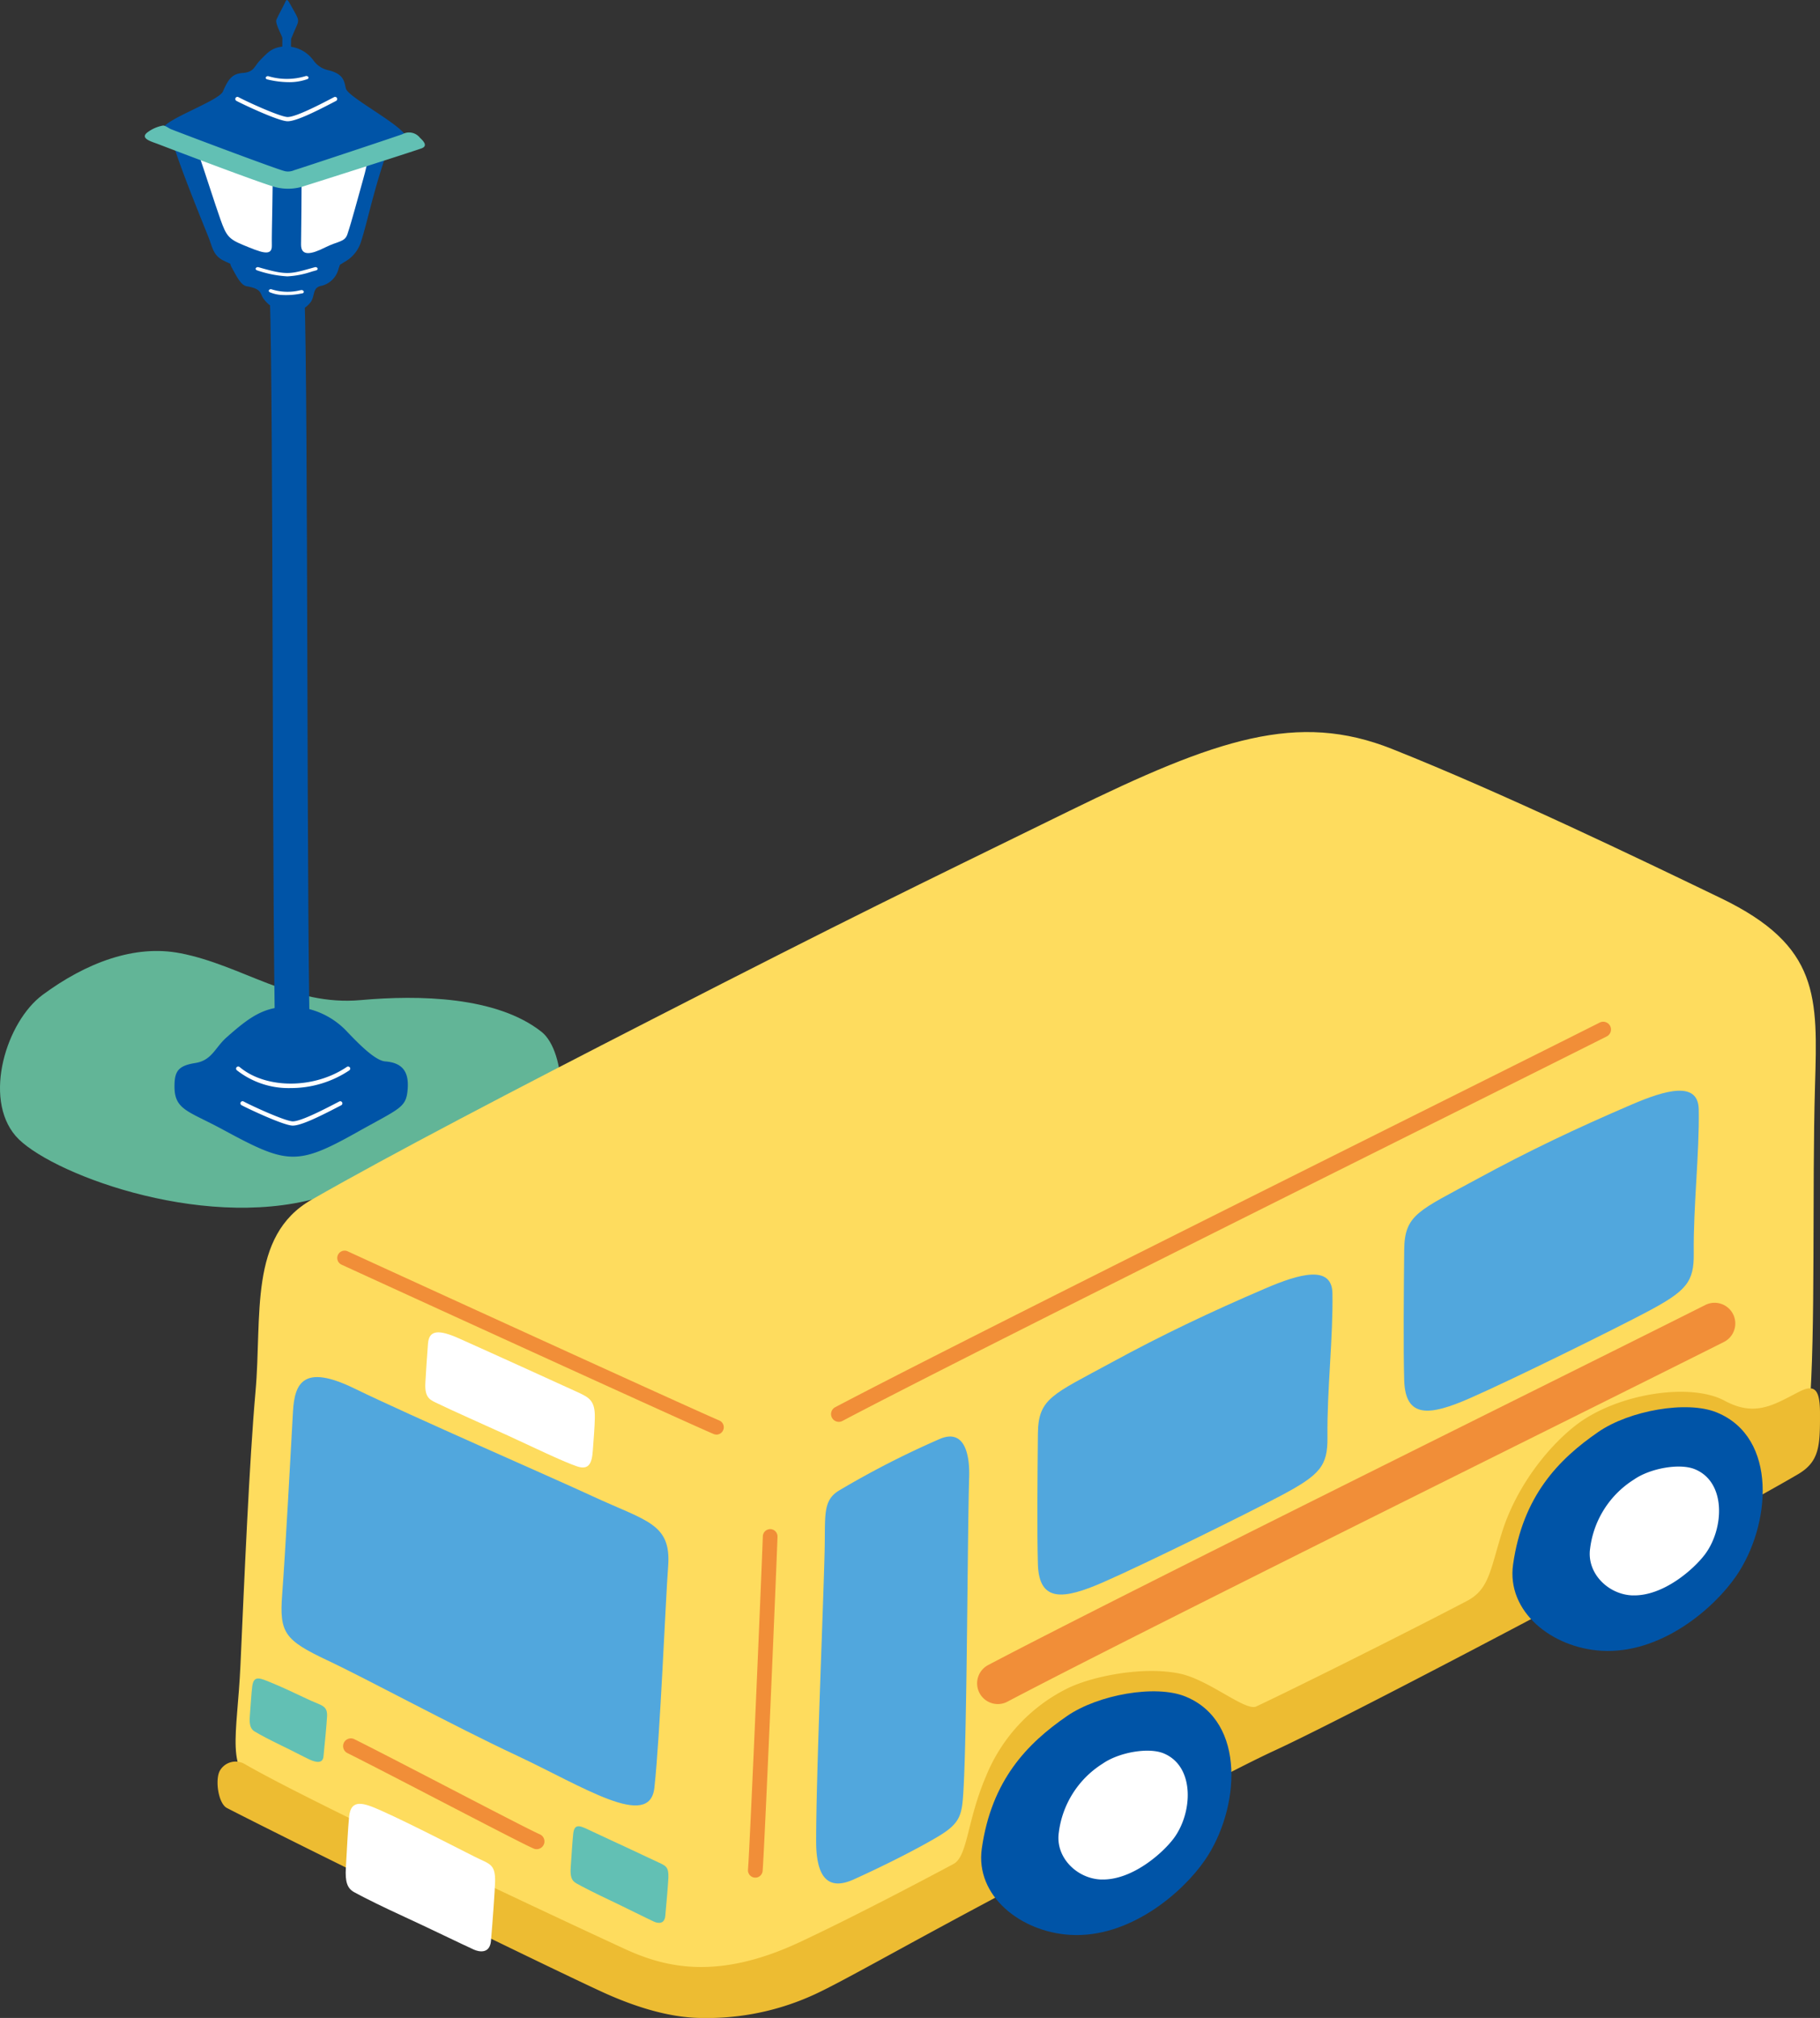 <svg xmlns="http://www.w3.org/2000/svg" xmlns:xlink="http://www.w3.org/1999/xlink" width="239.947" height="265.952" viewBox="0 0 239.947 265.952">
  <rect x="0" y="0" width="239.947" height="265.952" fill="#333333" stroke="none"/>
  <defs>
    <clipPath id="clip-path">
      <rect id="長方形_36" data-name="長方形 36" width="73.94" height="159.169" fill="#62b597"/>
    </clipPath>
    <clipPath id="clip-path-2">
      <rect id="長方形_26" data-name="長方形 26" width="211.264" height="169.475" fill="none"/>
    </clipPath>
  </defs>
  <g id="グループ_1264" data-name="グループ 1264" transform="translate(-1321.927 -162.719)">
    <g id="グループ_130" data-name="グループ 130" transform="translate(1321.927 162.719)">
      <g id="グループ_129" data-name="グループ 129" clip-path="url(#clip-path)">
        <path id="パス_1912" data-name="パス 1912" d="M23.748,125.622c8.251,1.6,14.758,7,23.813,6.183,7.651-.688,17.913-.5,23.844,4.19,3.23,2.554,4.05,13.1-1.615,16.651-7.331,4.591-18.7,2.7-28.04,5.28-15.529,4.286-35.643-3.514-39.686-8.215-4.337-5.042-1.207-15.08,3.561-18.6,5.743-4.245,12.136-6.649,18.123-5.485" fill="#62b597"/>
        <path id="パス_1913" data-name="パス 1913" d="M33.689,12.993c5.582-1.83,4.2-.671,10.2.6,5.472,1.154,8.378,2.955,7.5,5.388-2.167,6.013-2.892,10.156-3.845,13.037a4.63,4.63,0,0,1-2.221,2.56c-.982.717-5.11,2.576-7.769,2.4a31.061,31.061,0,0,1-8.218-2.7c-1.258-.707-1.331-1.722-1.863-3.052-1.1-2.761-4.57-11.2-5.04-13.772-.431-2.363,6.8-3,11.256-4.464" fill="#0054a7"/>
        <path id="パス_1914" data-name="パス 1914" d="M27.552,18.59c2.883.19,8.289.234,8.382,2.364.105,2.414-.14,9.857-.094,11.414s-1.582.823-3.832-.1c-1.884-.777-2.191-1.241-2.934-3.318-.67-1.872-2.363-7.169-2.7-8.086s-.737-2.4,1.182-2.27" fill="#fff"/>
        <path id="パス_1915" data-name="パス 1915" d="M48.324,17.472c-.945-.376-3.616.844-6.333,1.843-1.806.664-2.34.6-2.26,3.072.078,2.416-.04,8.3-.04,9.859s1.345,1.284,3.166.37c1.728-.867,2.594-.69,2.947-1.75.615-1.843,1.355-4.7,2.058-7.174.678-2.383,1.408-5.843.462-6.22" fill="#fff"/>
        <path id="パス_1916" data-name="パス 1916" d="M30.522,35.206c.662,1.175,1.207,2.389,2.02,2.526,1.919.326,1.729.879,2.137,1.541a4.21,4.21,0,0,0,3.484,1.84,3.254,3.254,0,0,0,2.8-1.3c.6-.851.179-1.955,1.478-2.157a3.07,3.07,0,0,0,2.2-2.263c.4-1.1.36-1.031-1.584-.969s-2.79-.034-6.064.048c-3.507.087-7.465-1.036-6.468.734" fill="#0054a7"/>
        <path id="パス_1917" data-name="パス 1917" d="M36.4,140.479c-.31-6.271-.382-29.72-.451-52.4-.063-20.745-.128-42.2-.379-49.223l4.569-.152c.252,7.1.316,27.627.382,49.362.069,22.628.14,46.027.446,52.2Z" fill="#0054a7"/>
        <path id="パス_1918" data-name="パス 1918" d="M37.883,36.421a14.794,14.794,0,0,1-3.994-.792c-.148-.043-.222-.169-.166-.282a.322.322,0,0,1,.369-.126c3.628,1.053,4.117.917,6.826.161l.581-.162a.313.313,0,0,1,.366.131c.054.113-.023.238-.172.279l-.58.161a11.79,11.79,0,0,1-3.23.63" fill="#fff"/>
        <path id="パス_1919" data-name="パス 1919" d="M37.045,38.87a4.9,4.9,0,0,1-1.455-.344c-.141-.06-.2-.193-.127-.3a.323.323,0,0,1,.382-.083,7.006,7.006,0,0,0,3.675.124l.178-.031a.311.311,0,0,1,.347.17c.04.118-.053.234-.2.259l-.164.028a9.922,9.922,0,0,1-2.631.175" fill="#fff"/>
        <path id="パス_1920" data-name="パス 1920" d="M37.559.37C37.305.94,36.695,2,36.447,2.582s.935,2.347,1.112,3.34.533-.135,1.183-1.67.828-1.4,0-2.844S37.878-.345,37.559.37" fill="#0054a7"/>
        <path id="パス_1921" data-name="パス 1921" d="M37.285,8.838c-.083-1.014-.1-3.957,0-5.465l1.141.042c-.093,1.445-.08,4.387,0,5.369Z" fill="#0054a7"/>
        <path id="パス_1922" data-name="パス 1922" d="M53.748,143.528c.179-2.346-.741-3.47-2.963-3.642-1.4-.109-3.723-2.577-4.939-3.828a10.419,10.419,0,0,0-7.421-3.4c-3.505,0-5.3,1.173-8.568,4.074-1.5,1.327-1.913,3.025-4.117,3.367-2.316.36-2.725,1.155-2.735,3.054-.016,3.148,1.817,3.246,6.42,5.741,8.367,4.534,9.693,4.786,17.553.377,5.814-3.261,6.578-3.257,6.77-5.748" fill="#0054a7"/>
        <path id="パス_1923" data-name="パス 1923" d="M53.217,18.583c2.335-.786-7.09-5.5-7.586-6.846-.268-.726-.071-1.949-2.34-2.481a3.252,3.252,0,0,1-1.956-1.278,4.464,4.464,0,0,0-3.511-1.862c-1.88,0-2.472.747-3.536,1.828-.774.786-.772,1.558-2.268,1.669-1.321.1-1.875.676-2.624,2.431-.613,1.434-9.61,4.3-7.658,5.358,2.269,1.229,12.346,6.4,16.084,6.288,4-.123,12.284-4.06,15.4-5.107" fill="#0054a7"/>
        <path id="パス_1924" data-name="パス 1924" d="M38.1,10.83a12.05,12.05,0,0,1-2.869-.366c-.15-.037-.233-.159-.185-.274a.31.31,0,0,1,.36-.142,8.469,8.469,0,0,0,4.859-.01.33.33,0,0,1,.382.1.2.2,0,0,1-.13.292,6.952,6.952,0,0,1-2.417.4" fill="#fff"/>
        <path id="パス_1925" data-name="パス 1925" d="M21.516,16.544a4.858,4.858,0,0,0-2.128.939c-.946.782.62,1.187,1.437,1.5.136.053,14.03,5.37,15.615,5.711a6.7,6.7,0,0,0,3.8-.215C41.78,24,53.753,20.194,55.565,19.557c.835-.3.35-.894-.2-1.4a1.823,1.823,0,0,0-2.319-.468c-1.792.631-12.748,4.267-14.273,4.746a1.958,1.958,0,0,1-1.122.142l-.15-.035c-1.136-.287-11.9-4.328-14.94-5.51-.272-.1-.748-.485-1.043-.485" fill="#62c0b4"/>
        <path id="パス_1926" data-name="パス 1926" d="M37.925,15.978c-.031,0-.06,0-.089,0-1.264-.086-5.709-2.174-6.658-2.679a.28.28,0,1,1,.263-.494c1.2.641,5.375,2.543,6.433,2.615l.062,0c1.079,0,4.258-1.655,5.631-2.369l.482-.25a.28.28,0,1,1,.255.5l-.478.248c-2.434,1.266-4.824,2.432-5.9,2.432" fill="#fff"/>
        <path id="パス_1927" data-name="パス 1927" d="M38.609,148.343c-.033,0-.061,0-.09,0-1.266-.086-5.709-2.174-6.658-2.679a.28.28,0,1,1,.262-.494c1.2.642,5.373,2.543,6.433,2.615l.063,0c1.076,0,4.251-1.651,5.623-2.365l.489-.254a.28.28,0,1,1,.255.5l-.486.252c-2.431,1.264-4.818,2.427-5.891,2.427" fill="#fff"/>
        <path id="パス_1928" data-name="パス 1928" d="M38.326,143.4a11.05,11.05,0,0,1-7.1-2.348.279.279,0,0,1,.358-.429c3.487,2.922,9.833,2.915,14.15-.017a.284.284,0,0,1,.39.074.281.281,0,0,1-.075.389,13.878,13.878,0,0,1-7.718,2.331" fill="#fff"/>
      </g>
    </g>
    <g id="グループ_111" data-name="グループ 111" transform="translate(1350.609 259.196)">
      <g id="グループ_110" data-name="グループ 110" clip-path="url(#clip-path-2)">
        <path id="パス_1554" data-name="パス 1554" d="M210.264,89.363c.856-10.251.354-28.986.752-42.7.341-11.753.657-18.46-12.381-24.754-11.01-5.315-28.806-13.881-43.383-19.681-12.436-4.948-23.042-1.382-42.52,8.159-21.663,10.611-27.9,13.571-55.2,27.562C39.7,47.081,23.216,55.678,12.777,61.655c-8.306,4.756-6.47,15.28-7.364,25.292-.81,9.062-1.493,25.11-1.982,36-.427,9.505-2.113,14,2.608,16.4,8.132,4.13,37.854,19.355,47,23.17,11.282,4.707,17.274,3.474,29.838-3.272,15.752-8.455,69.491-36.447,91.92-47.461,17.727-8.706,34.824-14.674,35.471-22.418" transform="translate(-0.41 0)" fill="#fedc5e"/>
        <path id="パス_1555" data-name="パス 1555" d="M15.923,137c5.288,2.5,16.593,8.631,24.864,12.5,8.85,4.136,17.651,9.94,18.262,4.281.769-7.125,1.449-24.391,1.811-29.16.43-5.663-2.829-5.931-9.961-9.237-5.649-2.618-23.771-10.494-31.422-14.213-6.694-3.255-7.866-.708-8.077,3.036-.31,5.5-1,18.5-1.427,24.137-.384,5.048.323,6,5.951,8.661" transform="translate(-1.454 -14.666)" fill="#51a7dd"/>
        <path id="パス_1556" data-name="パス 1556" d="M135.416,124.384c5.8-2.542,19.224-9.183,23.4-11.4,5.177-2.748,6.2-3.911,6.157-7.712-.067-6.271.754-13.123.658-18.953-.062-3.808-4.381-2.571-8.839-.658-7.33,3.145-13.59,6.119-20.3,9.771-7.771,4.228-9.643,4.692-9.693,9.376-.056,5.453-.125,13.075,0,17.207.154,5.046,3.363,4.67,8.624,2.366" transform="translate(-18.645 -12.336)" fill="#51a7dd"/>
        <path id="パス_1557" data-name="パス 1557" d="M82.964,169.1l-.078,0a.968.968,0,0,1-.89-1.04c.276-3.545,1.817-39.8,1.956-43.952a.985.985,0,0,1,1-.936.968.968,0,0,1,.935,1c-.138,4.162-1.683,40.48-1.96,44.039a.967.967,0,0,1-.963.893" transform="translate(-12.064 -18.122)" fill="#f18e38"/>
        <path id="パス_1558" data-name="パス 1558" d="M68.5,104.382a.972.972,0,0,1-.378-.077C64.367,102.713,24.75,84.6,19.1,82a.968.968,0,1,1,.811-1.757c4.776,2.2,45.245,20.705,48.969,22.283a.969.969,0,0,1-.378,1.86" transform="translate(-2.728 -11.793)" fill="#f18e38"/>
        <path id="パス_1559" data-name="パス 1559" d="M95.519,116c-2.153,1.326-1.759,3.287-1.869,7.944-.193,8.048-1.118,29.334-1.118,38.276,0,4.772,1.59,6.53,4.936,5.023,3.681-1.659,8.159-3.892,11.1-5.637,3.023-1.8,3.195-2.855,3.385-6.129.484-8.339.529-34.273.752-41.263.084-2.669-.464-6.39-3.762-5.077A118.627,118.627,0,0,0,95.519,116" transform="translate(-13.614 -16.018)" fill="#51a7dd"/>
        <path id="パス_1560" data-name="パス 1560" d="M33.868,102.2c1.67.818,6.27,2.857,9.112,4.155,2.966,1.356,7.2,3.417,9.133,4.072,1.58.535,1.968-.425,2.086-2.068.1-1.406.247-3.121.267-4.333.035-2.226-.674-2.648-2.293-3.388-1.287-.587-10.839-4.942-15.61-7.071-2.636-1.176-3.946-1.148-4.091.66-.14,1.74-.27,3.77-.348,5.168-.119,2.126.688,2.289,1.744,2.806" transform="translate(-4.725 -13.648)" fill="#fff"/>
        <path id="パス_1561" data-name="パス 1561" d="M55.276,176.583c.837.481,2.719,1.427,4.34,2.19,1.693.8,5.156,2.526,5.956,2.891.44.2,1.371.41,1.484-.746.159-1.642.389-4.4.412-5.1.045-1.377-.369-1.522-1.293-1.956-.734-.345-5.881-2.762-8.6-4.014-1.5-.692-2.478-1.371-2.653.21-.11,1-.239,3.088-.331,4.418-.084,1.219.1,1.766.688,2.1" transform="translate(-8.029 -24.88)" fill="#62c0b4"/>
        <path id="パス_1562" data-name="パス 1562" d="M5.664,153.264c.832.489,1.79,1,3.4,1.782,1.685.812,2.932,1.483,3.729,1.855.438.206,1.778.812,1.9-.344.174-1.64.405-4.152.474-5.275.077-1.249-.528-1.43-1.522-1.846-1.629-.682-3.394-1.63-5.814-2.623-1.531-.629-2.345-1.046-2.535.533-.119.994-.2,2.482-.307,3.811-.095,1.218.089,1.767.669,2.108" transform="translate(-0.731 -21.518)" fill="#62c0b4"/>
        <path id="パス_1563" data-name="パス 1563" d="M44.926,170.106a1.022,1.022,0,0,0,.392-1.967c-.894-.373-6.739-3.4-12.392-6.336-4.716-2.447-9.594-4.976-12.06-6.2a1.023,1.023,0,0,0-.912,1.831c2.452,1.22,7.322,3.746,12.031,6.188,5.952,3.087,11.573,6,12.547,6.409a1.033,1.033,0,0,0,.393.078" transform="translate(-2.853 -22.878)" fill="#f18e38"/>
        <path id="パス_1564" data-name="パス 1564" d="M63.917,184.4c-4.971,0-10.1-2-13.306-3.479-8.35-3.849-39.459-19.1-49.366-24.19-1.173-.6-1.593-3.794-.932-4.934a2.387,2.387,0,0,1,3.261-.868c8.9,5.16,41.743,20.514,50.049,24.342,5.289,2.437,12.165,4.244,23.07-.838,3.313-1.544,10.045-4.839,20.324-10.325,1.9-1.014,1.767-5.687,4.3-11.576a22.233,22.233,0,0,1,10.746-11.575c3.291-1.617,10.061-2.962,14.857-1.927,3.823.825,8.6,4.976,10.013,4.318,4.525-2.112,19.438-9.537,27.787-13.909,2.857-1.5,3.043-3.9,4.552-8.826,2.219-7.253,7.475-12.919,10.964-15.151,5.5-3.521,14.2-4.71,18.477-2.4,4.09,2.21,6.6.426,9.873-1.229,2.13-1.075,2.683-.032,2.681,2.98,0,4.175-.065,6.262-2.915,7.934C197.37,119.188,150.543,144,139.33,149.167c-6.975,3.214-24.7,12.923-38.661,20.373C89.882,175.3,82.347,179.6,78.917,181.2a33.888,33.888,0,0,1-15,3.2" transform="translate(0 -14.922)" fill="#edbc32"/>
        <path id="パス_1565" data-name="パス 1565" d="M95.858,97.5a1.016,1.016,0,0,0,.476-.119c12.919-6.808,52.946-26.789,79.432-40.01,9.6-4.791,17.361-8.667,21.314-10.657a1.023,1.023,0,1,0-.92-1.827c-3.951,1.991-11.714,5.865-21.307,10.654C148.358,68.766,108.32,88.753,95.381,95.572a1.023,1.023,0,0,0,.478,1.927" transform="translate(-13.953 -6.588)" fill="#f18e38"/>
        <path id="パス_1566" data-name="パス 1566" d="M129.772,180.335c7.808.467,14.817-5.535,17.792-9.885,4.538-6.632,5.525-18.2-2.584-21.523-3.935-1.615-11.52-.248-15.6,2.556-5.283,3.629-9.973,8.474-11.255,17.472-.885,6.213,5.088,10.988,11.649,11.38" transform="translate(-17.367 -21.811)" fill="#0054a7"/>
        <path id="パス_1567" data-name="パス 1567" d="M135.622,174.383c4.02.141,8.055-3.412,9.553-5.4,2.507-3.337,2.854-9.488-1.315-11.218-2.023-.839-5.926-.121-8.028,1.343a12.556,12.556,0,0,0-5.8,9.115c-.459,3.239,2.381,6.053,5.591,6.165" transform="translate(-19.125 -23.159)" fill="#fff"/>
        <path id="パス_1568" data-name="パス 1568" d="M211.9,136.432c7.808.467,14.817-5.535,17.792-9.885,4.538-6.632,5.525-18.2-2.584-21.523-3.935-1.615-11.52-.248-15.6,2.556-5.283,3.629-9.973,8.474-11.255,17.471-.885,6.214,5.088,10.989,11.649,11.381" transform="translate(-29.451 -15.351)" fill="#0054a7"/>
        <path id="パス_1569" data-name="パス 1569" d="M217.754,130.48c4.02.141,8.054-3.412,9.552-5.4,2.507-3.337,2.854-9.488-1.315-11.218-2.023-.839-5.925-.121-8.027,1.343a12.556,12.556,0,0,0-5.8,9.115c-.46,3.239,2.38,6.053,5.591,6.165" transform="translate(-31.209 -16.7)" fill="#fff"/>
        <path id="パス_1570" data-name="パス 1570" d="M192.04,95.971c5.8-2.542,19.224-9.183,23.4-11.4,5.177-2.748,6.2-3.911,6.157-7.712-.067-6.271.754-13.123.658-18.953-.062-3.808-4.381-2.571-8.839-.658-7.33,3.145-13.59,6.119-20.3,9.771-7.771,4.228-9.644,4.692-9.693,9.376-.056,5.453-.125,13.075,0,17.207.153,5.046,3.363,4.67,8.624,2.366" transform="translate(-26.976 -8.156)" fill="#51a7dd"/>
        <path id="パス_1571" data-name="パス 1571" d="M120.145,141.083a2.714,2.714,0,0,0,1.269-.316c12.481-6.576,46.77-23.644,71.806-36.106,9.841-4.9,18.341-9.13,22.652-11.3a2.727,2.727,0,0,0-2.453-4.872c-4.3,2.165-12.794,6.394-22.629,11.289-25.061,12.474-59.382,29.558-71.92,36.164a2.728,2.728,0,0,0,1.274,5.14" transform="translate(-17.276 -12.977)" fill="#f18e38"/>
        <path id="パス_1572" data-name="パス 1572" d="M20.913,177.26c1.284.72,4.174,2.131,6.66,3.267,2.6,1.186,7.911,3.766,9.138,4.31.675.3,2.1.6,2.252-1.165.215-2.507.519-6.719.542-7.78.046-2.1-.588-2.318-2.006-2.965-1.071-.489-8.689-4.48-13.018-6.412-2.306-1.029-3.983-1.614-4.223.8-.151,1.521-.312,4.715-.429,6.747-.107,1.86.188,2.693,1.086,3.2" transform="translate(-2.914 -24.369)" fill="#fff"/>
      </g>
    </g>
  </g>
</svg>

